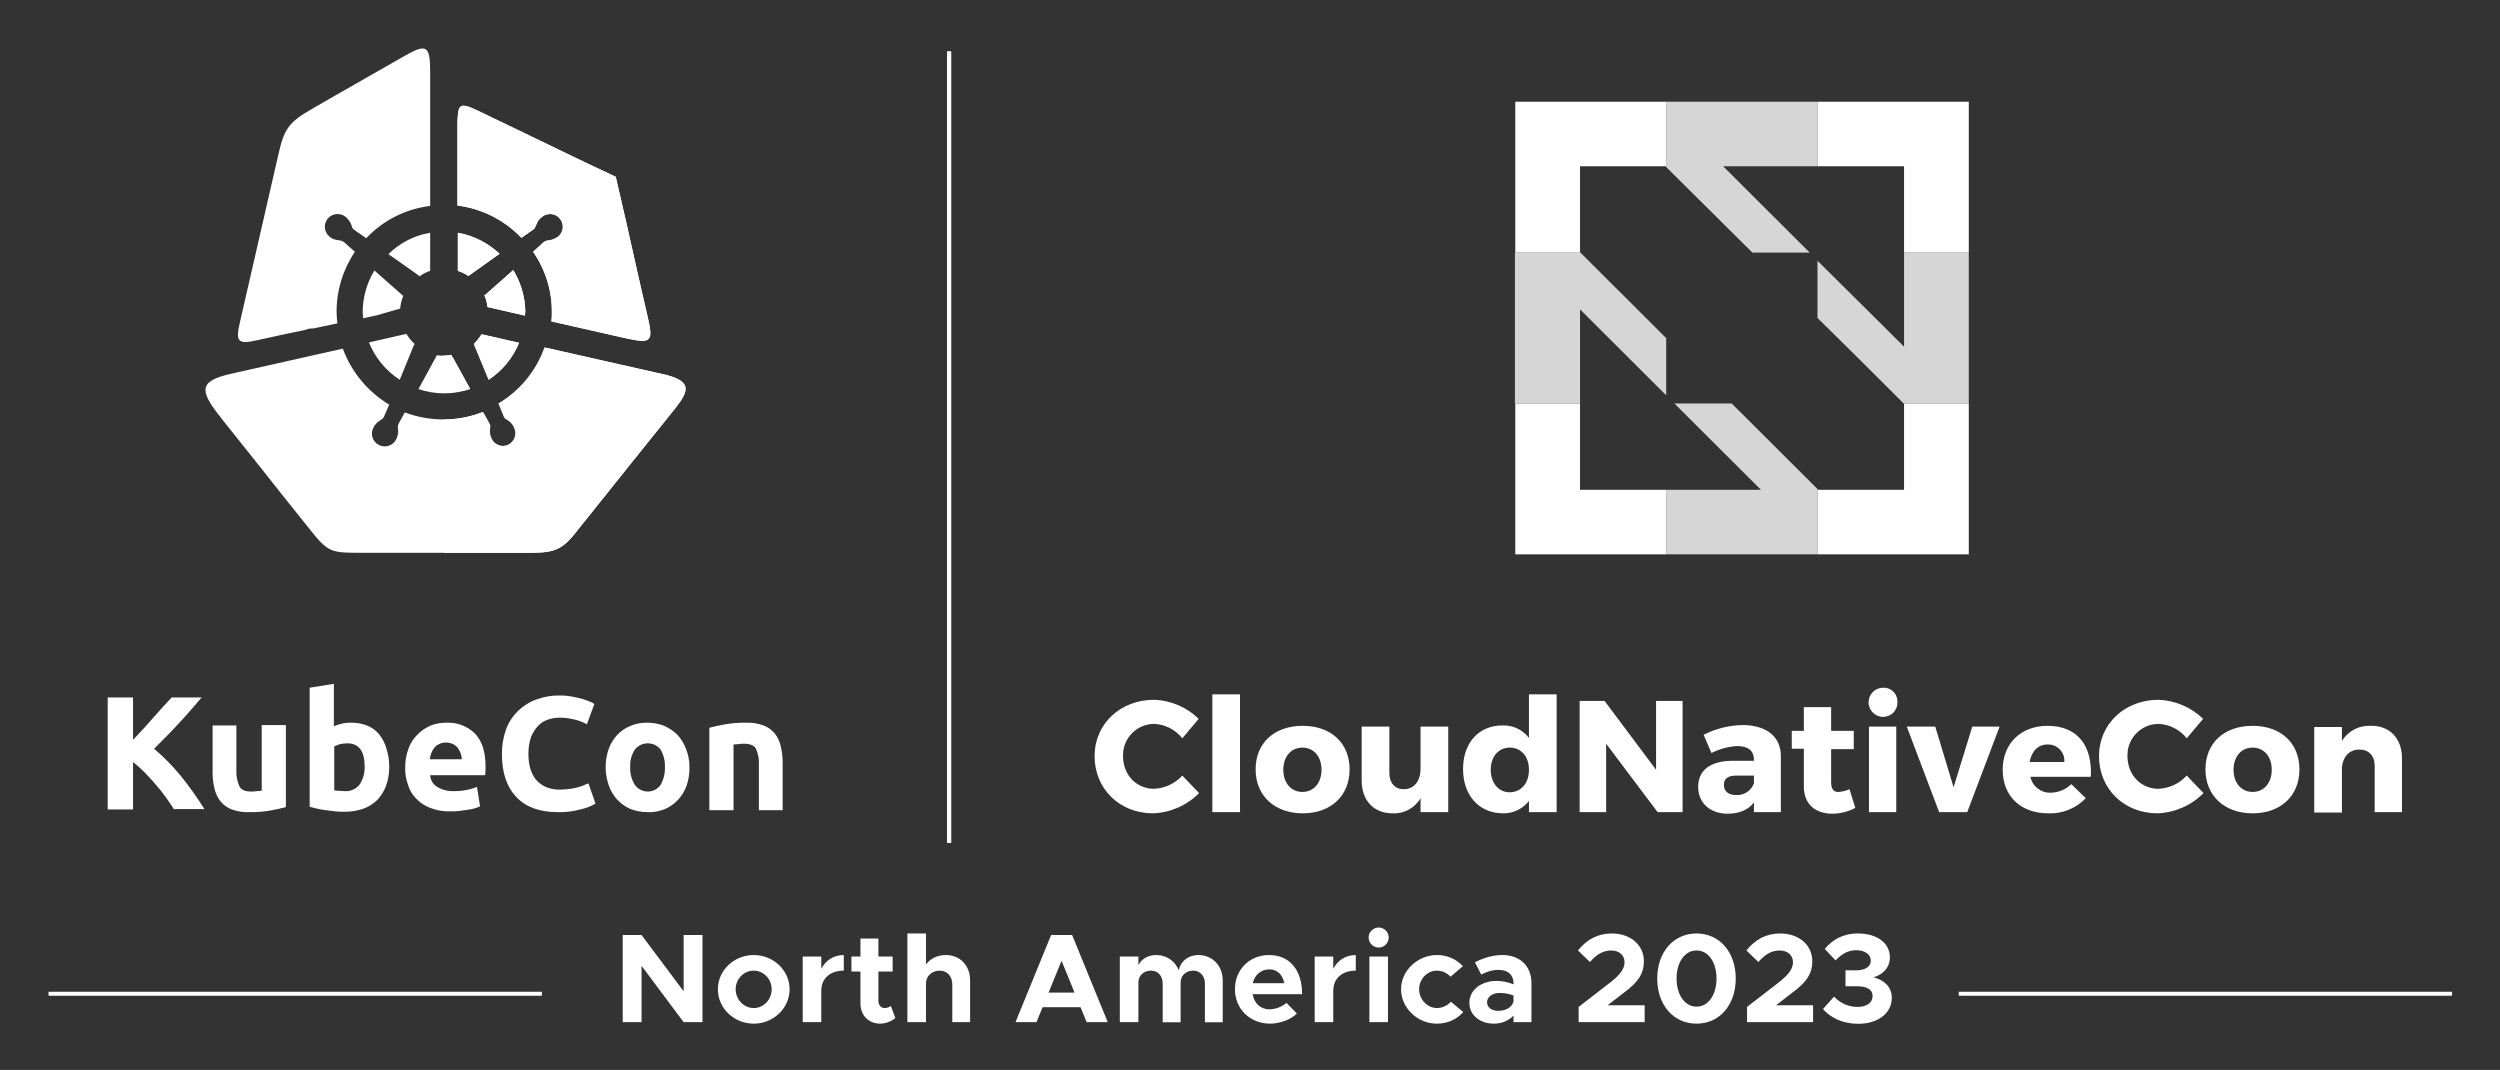 <svg xmlns="http://www.w3.org/2000/svg" width="243" height="104" viewBox="0 0 243 104" fill="none"><rect x="0" y="0" width="243" height="104" fill="#333333" stroke="none"/><path d="M68.948 70.739C69.365 70.626 69.858 70.513 70.502 70.399C71.153 70.291 71.813 70.24 72.473 70.248C73.066 70.222 73.658 70.312 74.216 70.513C74.645 70.678 75.024 70.951 75.316 71.306C75.594 71.662 75.788 72.075 75.884 72.516C76.008 73.023 76.071 73.543 76.073 74.065V78.752H73.762V74.33C73.8 73.784 73.696 73.237 73.458 72.743C73.269 72.44 72.89 72.289 72.321 72.289C72.144 72.284 71.966 72.297 71.791 72.327C71.601 72.327 71.45 72.365 71.298 72.365V78.752H68.948L68.948 70.739ZM64.628 74.557C64.653 73.962 64.509 73.372 64.211 72.856C63.666 72.167 62.664 72.049 61.974 72.593C61.875 72.67 61.787 72.758 61.709 72.856C61.381 73.361 61.222 73.956 61.255 74.557C61.227 75.169 61.386 75.775 61.709 76.295C62.202 76.984 63.161 77.144 63.852 76.653C63.991 76.555 64.112 76.434 64.211 76.295C64.508 75.765 64.653 75.164 64.628 74.557ZM67.015 74.557C67.029 75.16 66.939 75.76 66.75 76.333C66.57 76.851 66.286 77.327 65.916 77.732C65.158 78.549 64.076 78.992 62.96 78.941C62.39 78.943 61.825 78.84 61.292 78.639C60.804 78.43 60.365 78.121 60.004 77.732C59.631 77.329 59.347 76.852 59.17 76.333C58.766 75.183 58.766 73.93 59.17 72.78C59.356 72.277 59.64 71.815 60.004 71.42C60.367 71.042 60.806 70.746 61.292 70.55C61.808 70.334 62.364 70.231 62.922 70.248C63.48 70.246 64.032 70.349 64.552 70.55C65.031 70.76 65.468 71.054 65.841 71.42C66.205 71.815 66.488 72.277 66.674 72.78C66.907 73.343 67.023 73.948 67.015 74.557ZM54.243 78.941C52.462 78.941 51.097 78.45 50.188 77.467C49.24 76.484 48.785 75.086 48.785 73.272C48.778 72.447 48.92 71.628 49.202 70.853C49.715 69.508 50.797 68.457 52.159 67.98C52.874 67.717 53.632 67.589 54.395 67.602C54.814 67.599 55.233 67.637 55.645 67.716C56.024 67.791 56.365 67.867 56.631 67.942C56.875 68.018 57.116 68.106 57.351 68.207C57.502 68.258 57.643 68.334 57.768 68.434L57.048 70.399C56.678 70.197 56.283 70.044 55.873 69.946C55.377 69.82 54.868 69.756 54.357 69.757C53.983 69.761 53.612 69.825 53.258 69.946C52.896 70.065 52.57 70.273 52.31 70.55C52.023 70.861 51.792 71.219 51.628 71.609C51.454 72.12 51.364 72.656 51.363 73.196C51.353 73.667 51.404 74.137 51.514 74.595C51.621 75.001 51.801 75.385 52.045 75.728C52.314 76.05 52.65 76.308 53.03 76.484C53.485 76.677 53.977 76.767 54.471 76.749C54.788 76.746 55.104 76.72 55.418 76.673C55.675 76.649 55.929 76.598 56.176 76.522C56.369 76.471 56.559 76.408 56.745 76.333C56.889 76.254 57.041 76.191 57.199 76.144L57.882 78.11C57.425 78.382 56.925 78.574 56.403 78.677C55.7 78.872 54.972 78.961 54.243 78.941ZM44.882 73.763C44.881 73.569 44.842 73.376 44.768 73.196C44.703 73.021 44.613 72.856 44.503 72.705C44.378 72.55 44.223 72.422 44.048 72.327C43.833 72.233 43.601 72.181 43.366 72.176C43.129 72.163 42.893 72.215 42.684 72.327C42.503 72.396 42.346 72.513 42.229 72.667C42.098 72.825 41.995 73.004 41.926 73.196C41.853 73.391 41.802 73.594 41.774 73.801H44.882V73.763ZM39.386 74.632C39.376 73.974 39.491 73.32 39.727 72.705C39.921 72.187 40.233 71.722 40.637 71.344C40.994 70.987 41.419 70.704 41.888 70.513C42.36 70.334 42.861 70.244 43.366 70.248C44.409 70.188 45.428 70.573 46.17 71.306C46.853 72.024 47.194 73.083 47.194 74.481V74.935C47.194 75.086 47.156 75.237 47.156 75.35H41.812C41.836 75.818 42.091 76.243 42.494 76.484C42.974 76.772 43.526 76.917 44.086 76.9C44.505 76.902 44.924 76.864 45.337 76.787C45.688 76.725 46.031 76.623 46.36 76.484L46.663 78.374C46.504 78.45 46.339 78.513 46.17 78.563C45.935 78.635 45.694 78.686 45.45 78.714C45.185 78.752 44.92 78.79 44.617 78.828C44.327 78.858 44.036 78.871 43.745 78.865C43.084 78.883 42.427 78.768 41.812 78.525C41.293 78.332 40.826 78.022 40.447 77.618C40.069 77.241 39.795 76.772 39.652 76.258C39.459 75.738 39.369 75.186 39.386 74.632ZM37.832 74.595C37.834 75.2 37.731 75.8 37.529 76.371C37.343 76.874 37.06 77.337 36.695 77.732C36.311 78.119 35.845 78.416 35.331 78.601C34.746 78.805 34.131 78.908 33.512 78.903C33.208 78.908 32.904 78.895 32.602 78.865L31.693 78.752C31.399 78.72 31.108 78.67 30.821 78.601C30.556 78.525 30.29 78.488 30.101 78.412V66.846L32.451 66.468V70.588C32.721 70.478 33 70.389 33.284 70.324C33.583 70.259 33.889 70.234 34.194 70.248C34.727 70.242 35.256 70.345 35.748 70.55C36.195 70.74 36.586 71.039 36.885 71.42C37.201 71.823 37.433 72.286 37.567 72.78C37.756 73.366 37.846 73.979 37.832 74.595ZM35.445 74.519C35.445 73.007 34.876 72.251 33.777 72.251C33.535 72.258 33.295 72.283 33.057 72.327C32.862 72.389 32.672 72.465 32.489 72.554V76.825C32.637 76.859 32.791 76.872 32.943 76.862C33.133 76.862 33.322 76.9 33.512 76.9C34.069 76.937 34.608 76.696 34.952 76.258C35.294 75.743 35.466 75.135 35.445 74.519ZM27.789 78.45C27.372 78.563 26.879 78.677 26.235 78.79C25.584 78.898 24.924 78.949 24.264 78.941C23.671 78.967 23.079 78.877 22.521 78.677C22.092 78.511 21.713 78.238 21.422 77.883C21.15 77.523 20.957 77.111 20.853 76.673C20.727 76.166 20.664 75.646 20.664 75.124V70.513H22.976V74.821C22.942 75.38 23.046 75.938 23.279 76.447C23.468 76.787 23.847 76.938 24.416 76.938C24.593 76.943 24.771 76.93 24.946 76.9C25.136 76.9 25.288 76.862 25.439 76.862V70.475H27.789V78.45ZM16.949 78.714C16.722 78.374 16.457 77.958 16.154 77.543C15.849 77.109 15.52 76.692 15.168 76.295C14.827 75.88 14.448 75.502 14.069 75.086C13.709 74.725 13.33 74.384 12.932 74.065V78.677H10.469V67.791H12.932V71.911C13.576 71.231 14.221 70.55 14.865 69.794C15.509 69.076 16.116 68.396 16.684 67.791H19.602C18.844 68.661 18.124 69.53 17.366 70.324C16.608 71.155 15.812 71.949 14.979 72.78C15.899 73.561 16.749 74.421 17.518 75.35C18.367 76.398 19.151 77.496 19.868 78.639H16.949L16.949 78.714Z" fill="white"></path><path fill-rule="evenodd" clip-rule="evenodd" d="M36.657 30.638L35.293 30.94C35.293 30.751 35.255 30.562 35.255 30.373C35.251 28.934 35.644 27.522 36.392 26.291L39.045 28.634C39.088 28.681 39.14 28.72 39.197 28.748C39.034 29.146 38.932 29.567 38.894 29.995C38.818 30.033 38.704 30.033 38.628 30.071L36.657 30.638ZM41.812 22.625V26.329C41.442 26.444 41.096 26.623 40.788 26.858C40.675 26.782 40.561 26.669 40.447 26.593L37.757 24.704C38.858 23.607 40.276 22.88 41.812 22.625ZM23.355 31.167C24.643 25.535 25.742 20.773 27.031 15.141C27.599 12.609 27.978 11.928 30.29 10.606C33.474 8.754 35.861 7.431 39.273 5.465C41.395 4.256 41.812 4.331 41.812 6.939V20.017C39.436 20.306 37.237 21.416 35.596 23.154L34.459 22.36C34.319 22.279 34.222 22.141 34.194 21.982C34.088 21.626 33.877 21.309 33.587 21.075C33.053 20.648 32.273 20.733 31.844 21.266C31.416 21.798 31.501 22.575 32.034 23.003C32.206 23.155 32.415 23.259 32.64 23.305C32.792 23.343 32.943 23.343 33.095 23.381C33.218 23.408 33.334 23.459 33.436 23.532L34.497 24.477C33.332 26.195 32.711 28.223 32.716 30.297C32.716 30.675 32.754 31.053 32.792 31.431L30.48 31.923C30.315 31.918 30.149 31.93 29.987 31.96L29.646 32.074C28.13 32.376 26.614 32.716 25.06 33.056C22.976 33.548 22.9 33.132 23.355 31.167ZM44.503 26.329V22.625C46.024 22.898 47.433 23.608 48.558 24.666L45.64 26.745C45.602 26.782 45.564 26.82 45.526 26.82C45.209 26.611 44.864 26.446 44.503 26.329ZM51.022 30.675L47.383 29.844C47.345 29.452 47.243 29.069 47.08 28.71C47.118 28.672 47.156 28.634 47.194 28.634L49.885 26.253C50.649 27.492 51.056 28.918 51.059 30.373C51.026 30.47 51.013 30.573 51.022 30.675ZM46.284 10.681C48.255 11.626 49.657 12.306 51.628 13.251C54.357 14.574 57.086 15.897 59.852 17.182C60.534 20.13 61.217 23.078 61.861 26.026C62.278 27.803 62.467 28.748 62.884 30.486C63.529 33.245 63.453 33.472 60.61 32.83L53.599 31.242C53.63 30.941 53.643 30.638 53.637 30.335C53.652 28.242 53.016 26.195 51.817 24.477L52.803 23.57C52.922 23.47 53.066 23.404 53.22 23.381C53.59 23.353 53.944 23.222 54.243 23.003C54.777 22.575 54.862 21.796 54.432 21.264C54.003 20.732 53.223 20.647 52.689 21.075C52.499 21.215 52.343 21.395 52.234 21.604C52.158 21.756 52.121 21.869 52.045 22.02C52.005 22.143 51.925 22.249 51.817 22.322L50.68 23.116C49.034 21.386 46.838 20.277 44.465 19.979V12.004C44.503 10.152 44.654 9.925 46.284 10.681ZM43.858 34.493C43.621 34.539 43.38 34.564 43.138 34.568C42.91 34.575 42.682 34.562 42.456 34.531L42.342 34.757L40.675 37.819C41.481 38.091 42.325 38.232 43.176 38.235C44.039 38.229 44.896 38.088 45.715 37.819L44.048 34.795C43.971 34.703 43.908 34.602 43.858 34.493ZM46.815 32.49L50.453 33.321C49.854 34.788 48.823 36.04 47.497 36.912L46.057 33.434C46.341 33.146 46.595 32.83 46.815 32.49ZM35.861 33.283L39.5 32.452C39.723 32.811 39.99 33.142 40.296 33.434L40.182 33.661L38.856 36.912C37.507 36.039 36.461 34.771 35.861 33.283ZM65.651 39.671C63.908 41.825 63.112 42.846 61.368 45C59.398 47.457 57.806 49.46 55.835 51.917C54.432 53.693 53.409 53.731 51.097 53.731H35.179C32.147 53.731 31.92 53.731 30.063 51.388C28.206 49.082 26.765 47.268 24.946 44.962C23.506 43.148 23.127 42.694 21.687 40.88C19.451 38.083 19.072 37.063 22.559 36.307L33.322 33.888C34.159 36.162 35.75 38.083 37.832 39.331L37.34 40.465C37.282 40.61 37.174 40.73 37.036 40.805C36.703 40.979 36.437 41.258 36.278 41.599C35.974 42.214 36.228 42.959 36.845 43.262C37.462 43.566 38.209 43.313 38.513 42.698C38.514 42.697 38.514 42.696 38.514 42.694C38.617 42.481 38.681 42.25 38.704 42.014C38.71 41.862 38.697 41.71 38.666 41.561C38.654 41.43 38.681 41.299 38.742 41.183L39.348 40.087C40.547 40.538 41.819 40.768 43.1 40.767C44.398 40.774 45.685 40.53 46.89 40.049L47.497 41.145C47.58 41.281 47.607 41.443 47.573 41.599C47.508 41.958 47.561 42.329 47.724 42.657C48.026 43.273 48.773 43.529 49.391 43.227C50.009 42.925 50.265 42.181 49.962 41.565C49.962 41.564 49.961 41.562 49.96 41.561C49.866 41.343 49.723 41.149 49.543 40.994C49.426 40.893 49.299 40.804 49.164 40.729C49.05 40.665 48.967 40.555 48.937 40.427L48.444 39.217C50.526 37.979 52.108 36.053 52.916 33.775L64.779 36.458C67.167 37.101 67.015 37.932 65.651 39.671Z" fill="white"></path><path fill-rule="evenodd" clip-rule="evenodd" d="M44.503 26.329V22.625C46.025 22.898 47.434 23.608 48.558 24.666L45.64 26.745C45.602 26.782 45.564 26.82 45.526 26.82C45.209 26.611 44.865 26.446 44.503 26.329ZM51.022 30.675L47.383 29.844C47.345 29.452 47.243 29.069 47.08 28.71C47.118 28.672 47.156 28.634 47.194 28.634L49.885 26.253C50.649 27.492 51.056 28.918 51.059 30.373C51.026 30.47 51.013 30.573 51.022 30.675ZM46.284 10.681C48.255 11.626 49.657 12.306 51.628 13.251C54.357 14.574 57.086 15.897 59.852 17.182C60.535 20.13 61.217 23.078 61.861 26.026C62.278 27.803 62.468 28.748 62.884 30.486C63.529 33.245 63.453 33.472 60.61 32.83L53.599 31.242C53.63 30.941 53.643 30.638 53.637 30.335C53.652 28.242 53.016 26.195 51.818 24.477L52.803 23.57C52.922 23.47 53.066 23.404 53.22 23.381C53.59 23.353 53.944 23.222 54.243 23.003C54.777 22.575 54.862 21.796 54.433 21.264C54.004 20.732 53.223 20.647 52.689 21.075C52.499 21.215 52.343 21.396 52.234 21.604C52.159 21.756 52.121 21.869 52.045 22.02C52.005 22.143 51.925 22.249 51.818 22.322L50.681 23.116C49.035 21.386 46.838 20.277 44.465 19.979V12.004C44.503 10.152 44.654 9.925 46.284 10.681ZM46.815 32.49L50.453 33.321C49.854 34.788 48.824 36.04 47.497 36.912L46.057 33.434C46.341 33.146 46.595 32.83 46.815 32.49ZM43.138 38.197V34.568C43.38 34.562 43.621 34.537 43.858 34.493C43.894 34.589 43.946 34.678 44.01 34.757L45.678 37.781C44.858 38.051 44.001 38.191 43.138 38.197ZM65.651 39.671C63.908 41.825 63.112 42.846 61.368 45C59.398 47.457 57.806 49.46 55.835 51.917C54.433 53.693 53.409 53.731 51.097 53.731H43.176V40.767C44.474 40.774 45.761 40.53 46.966 40.049L47.573 41.145C47.656 41.281 47.683 41.443 47.648 41.599C47.584 41.958 47.637 42.33 47.8 42.657C48.105 43.272 48.852 43.524 49.469 43.22C50.084 42.917 50.338 42.175 50.036 41.561C49.942 41.343 49.799 41.149 49.619 40.994C49.502 40.893 49.375 40.804 49.24 40.729C49.125 40.665 49.043 40.555 49.013 40.427L48.52 39.217C50.602 37.979 52.184 36.053 52.992 33.775L64.855 36.458C67.167 37.101 67.016 37.932 65.651 39.671Z" fill="white"></path><path d="M153.579 39.217H147.288V53.882H161.955V47.608H153.579L153.579 39.217ZM185.074 39.255V47.608H176.736L176.66 47.532V53.882H191.365V39.217H185.036L185.074 39.255ZM147.288 24.552H153.617L153.579 24.515V16.162H161.917L161.955 16.237V9.887H147.288V24.552ZM176.66 9.887V16.162H185.074V24.552H191.365V9.887H176.66Z" fill="white"></path><g opacity="0.8"><path d="M175.902 24.552L167.488 16.162H176.66V9.887H161.955V16.237L170.331 24.552H175.902ZM168.322 39.217H162.751L169.724 46.172L171.165 47.608H161.955V53.882H176.66V47.532L172.491 43.375L168.322 39.217ZM185.074 24.552V33.699L183.634 32.263L176.66 25.346V30.902L180.867 35.06L185.036 39.217H191.365V24.552L185.074 24.552ZM161.955 32.867L153.617 24.552H147.25V39.217H153.579V30.071L161.955 38.424L161.955 32.867Z" fill="white"></path></g><path d="M116.513 69.87L114.921 71.76C114.255 70.924 113.261 70.415 112.192 70.361C110.511 70.367 109.153 71.73 109.159 73.407C109.159 73.437 109.159 73.468 109.16 73.498C109.16 75.313 110.449 76.673 112.192 76.673C113.235 76.616 114.214 76.155 114.921 75.388L116.551 77.089C115.365 78.288 113.766 78.991 112.079 79.055C108.819 79.055 106.394 76.673 106.394 73.498C106.394 70.361 108.895 68.018 112.192 68.018C113.813 68.078 115.354 68.738 116.513 69.87ZM117.839 78.941V67.489H120.53V78.941H117.839ZM131.18 74.784C131.18 77.354 129.361 79.055 126.632 79.055C123.903 79.055 122.046 77.354 122.046 74.784C122.046 72.213 123.865 70.55 126.632 70.55C129.361 70.55 131.18 72.213 131.18 74.784ZM124.737 74.821C124.737 76.106 125.495 76.976 126.594 76.976C127.693 76.976 128.451 76.106 128.451 74.821C128.451 73.536 127.693 72.667 126.594 72.667C125.495 72.667 124.737 73.536 124.737 74.821ZM140.769 78.941H138.078V77.58C137.521 78.547 136.465 79.117 135.349 79.055C133.53 79.055 132.355 77.807 132.355 75.88V70.626H135.046V75.124C135.046 76.106 135.577 76.711 136.448 76.711C137.472 76.711 138.078 75.88 138.078 74.746V70.626H140.769L140.769 78.941ZM151.305 78.941H148.614V77.845C148.02 78.621 147.092 79.069 146.113 79.055C143.763 79.055 142.209 77.316 142.209 74.746C142.209 72.213 143.725 70.513 146.037 70.513C147.043 70.472 148.005 70.923 148.614 71.722V67.489H151.305V78.941ZM148.614 74.821C148.614 73.536 147.856 72.667 146.757 72.667C145.658 72.667 144.9 73.536 144.9 74.821C144.9 76.106 145.658 77.013 146.757 77.013C147.894 76.976 148.614 76.106 148.614 74.821ZM161.121 78.941L156.118 72.289V78.941H153.541V68.131H155.967L160.97 74.821V68.131H163.547V78.941H161.121ZM173.098 73.498V78.941H170.483V77.996C169.952 78.714 169.042 79.092 167.943 79.092C166.162 79.092 165.063 77.996 165.063 76.484C165.063 74.897 166.2 73.99 168.284 73.952H170.483V73.839C170.483 73.007 169.952 72.516 168.853 72.516C167.981 72.569 167.13 72.801 166.351 73.196L165.593 71.42C166.791 70.811 168.115 70.487 169.459 70.475C171.771 70.513 173.098 71.646 173.098 73.498ZM170.483 76.144V75.388H168.777C167.981 75.388 167.564 75.653 167.564 76.295C167.564 76.9 167.981 77.278 168.739 77.278C169.509 77.329 170.219 76.867 170.483 76.144ZM180.337 78.525C179.649 78.894 178.881 79.089 178.1 79.092C176.471 79.092 175.334 78.185 175.334 76.447V72.78H174.159V71.042H175.334V68.736H177.987V71.042H180.185V72.818H177.987V76.069C177.987 76.711 178.252 77.013 178.745 76.976C179.098 76.946 179.444 76.856 179.768 76.711L180.337 78.525ZM184.43 68.245C184.46 69.007 183.865 69.65 183.101 69.68C183.077 69.681 183.052 69.681 183.027 69.681C182.243 69.671 181.615 69.028 181.625 68.245C181.635 67.477 182.257 66.856 183.027 66.846C183.762 66.807 184.39 67.369 184.43 68.102C184.432 68.15 184.432 68.197 184.43 68.245ZM181.663 78.941V70.626H184.316V78.941H181.663ZM188.485 78.941L185.339 70.626H188.106L189.887 76.522L191.707 70.626H194.36L191.214 78.941H188.485ZM203.228 75.502H197.354C197.546 76.427 198.377 77.081 199.324 77.051C200.075 77.037 200.793 76.74 201.333 76.22L202.735 77.58C201.794 78.574 200.467 79.112 199.097 79.055C196.368 79.055 194.663 77.354 194.663 74.821C194.663 72.251 196.444 70.55 199.021 70.55C201.94 70.55 203.38 72.478 203.228 75.502ZM200.651 74.065C200.725 73.202 200.084 72.443 199.218 72.369C199.153 72.363 199.087 72.362 199.021 72.365C198.074 72.365 197.467 73.045 197.278 74.065H200.651ZM214.143 69.87L212.552 71.76C211.886 70.924 210.892 70.415 209.823 70.361C208.142 70.367 206.784 71.73 206.789 73.407C206.789 73.437 206.79 73.468 206.791 73.498C206.791 75.313 208.079 76.673 209.823 76.673C210.866 76.616 211.845 76.155 212.552 75.388L214.181 77.089C212.996 78.288 211.396 78.991 209.709 79.055C206.45 79.055 204.024 76.673 204.024 73.498C204.024 70.361 206.525 68.018 209.823 68.018C211.442 68.085 212.98 68.745 214.143 69.87ZM223.505 74.784C223.505 77.354 221.686 79.055 218.957 79.055C216.228 79.055 214.371 77.354 214.371 74.784C214.371 72.213 216.19 70.55 218.957 70.55C221.686 70.55 223.505 72.213 223.505 74.784ZM217.1 74.821C217.1 76.106 217.858 76.976 218.957 76.976C220.056 76.976 220.814 76.106 220.814 74.821C220.814 73.536 220.056 72.667 218.957 72.667C217.858 72.667 217.1 73.536 217.1 74.821ZM233.472 73.687V78.941H230.819V74.443C230.819 73.461 230.251 72.856 229.341 72.856C228.356 72.856 227.75 73.536 227.636 74.557V78.979H224.945V70.664H227.636V72.024C228.225 71.053 229.304 70.487 230.44 70.55C232.26 70.513 233.472 71.76 233.472 73.687Z" fill="white"></path><path d="M92.067 5.012H92.446V81.927H92.067V5.012Z" fill="white"></path><path d="M92.067 5.012H92.446V81.927H92.067V5.012Z" fill="white"></path><path d="M92.067 5.012H92.446V81.927H92.067V5.012Z" fill="white"></path><mask id="mask0_602_857" style="mask-type:luminance" maskUnits="userSpaceOnUse" x="92" y="5" width="1" height="77"><path d="M92.067 5.012H92.446V81.927H92.067V5.012Z" fill="white"></path></mask><g mask="url(#mask0_602_857)"><path d="M92.067 5.012H92.446V81.927H92.067V5.012Z" fill="white"></path></g><path d="M190.395 96.403H238.338V96.781H190.395V96.403Z" fill="white"></path><mask id="mask1_602_857" style="mask-type:luminance" maskUnits="userSpaceOnUse" x="190" y="96" width="49" height="1"><path d="M190.395 96.403H238.338V96.781H190.395V96.403Z" fill="white"></path></mask><g mask="url(#mask1_602_857)"><path d="M190.395 96.403H238.338V96.781H190.395V96.403Z" fill="white"></path></g><path d="M4.722 96.403H52.666V96.781H4.722V96.403Z" fill="white"></path><mask id="mask2_602_857" style="mask-type:luminance" maskUnits="userSpaceOnUse" x="4" y="96" width="49" height="1"><path d="M4.722 96.403H52.666V96.781H4.722V96.403Z" fill="white"></path></mask><g mask="url(#mask2_602_857)"><path d="M4.722 96.403H52.666V96.781H4.722V96.403Z" fill="white"></path></g><path d="M60.528 90.881H62.358L66.45 96.355V90.881H68.28V99.352H66.45L62.358 93.877V99.352H60.528V90.881ZM69.776 96.158C69.776 94.321 71.346 92.829 73.263 92.829C75.179 92.829 76.749 94.321 76.749 96.158C76.749 97.995 75.179 99.499 73.263 99.499C71.346 99.499 69.776 97.995 69.776 96.158ZM75.006 96.158C75.006 95.159 74.227 94.345 73.263 94.345C72.298 94.345 71.507 95.159 71.507 96.158C71.507 97.157 72.298 97.983 73.263 97.983C74.227 97.983 75.006 97.157 75.006 96.158ZM82.016 92.829V94.345C80.681 94.345 79.828 95.11 79.828 96.306V99.352H78.023V92.977H79.828V94.173C80.249 93.347 81.04 92.829 82.016 92.829ZM87.024 98.945C86.653 99.278 86.072 99.499 85.565 99.499C84.427 99.499 83.636 98.698 83.636 97.551V94.432H82.758V92.977H83.636V91.226H85.38V92.977H86.764V94.432H85.38V97.267C85.38 97.687 85.639 97.983 85.973 97.983C86.22 97.983 86.468 97.897 86.591 97.773L87.024 98.945ZM94.294 95.295V99.352H92.563V95.677C92.563 94.888 92.056 94.345 91.339 94.345C90.585 94.345 90.004 94.888 90.004 95.579V99.352H88.198V90.733H90.004V93.754C90.399 93.186 91.104 92.829 91.932 92.829C93.317 92.829 94.294 93.84 94.294 95.295ZM105.026 97.897H101.341L100.748 99.352H98.707L102.17 90.881H104.21L107.672 99.352H105.619L105.026 97.897ZM104.445 96.478L103.183 93.383L101.922 96.478H104.445ZM118.849 95.295V99.364H117.118V95.603C117.118 94.863 116.648 94.345 115.98 94.345C115.263 94.345 114.756 94.826 114.756 95.504V99.364H113.013V95.603C113.013 94.863 112.555 94.345 111.888 94.345C111.158 94.345 110.651 94.826 110.651 95.504V99.352H108.846V92.977H110.651V93.815C110.96 93.211 111.591 92.829 112.382 92.829C113.384 92.829 114.225 93.408 114.571 94.308C114.756 93.421 115.51 92.829 116.487 92.829C117.823 92.829 118.849 93.852 118.849 95.295ZM125.043 97.477L126.057 98.513C125.488 99.105 124.388 99.499 123.448 99.499C121.544 99.499 120.036 98.106 120.036 96.145C120.036 94.222 121.482 92.829 123.349 92.829C125.352 92.829 126.564 94.272 126.564 96.639H121.754C121.915 97.502 122.508 98.106 123.386 98.106C123.98 98.106 124.635 97.847 125.043 97.477ZM121.767 95.566H124.833C124.684 94.777 124.178 94.222 123.374 94.222C122.57 94.222 121.964 94.752 121.767 95.566ZM131.781 92.829V94.345C130.446 94.345 129.593 95.11 129.593 96.306V99.352H127.787V92.977H129.593V94.173C130.013 93.347 130.805 92.829 131.781 92.829ZM133.03 91.115C133.03 90.609 133.462 90.153 134.019 90.153C134.551 90.153 134.983 90.609 134.983 91.115C134.983 91.657 134.551 92.101 134.019 92.101C133.462 92.101 133.03 91.657 133.03 91.115ZM133.104 92.977H134.909V99.352H133.104V92.977ZM136.182 96.158C136.182 94.345 137.79 92.829 139.682 92.829C140.708 92.829 141.574 93.248 142.192 93.914L140.992 94.937C140.671 94.58 140.164 94.345 139.669 94.345C138.73 94.345 137.938 95.171 137.938 96.145C137.938 97.144 138.73 97.983 139.682 97.983C140.176 97.983 140.696 97.736 141.03 97.367L142.229 98.377C141.598 99.068 140.733 99.499 139.657 99.499C137.778 99.499 136.182 97.97 136.182 96.158ZM148.856 95.541V99.352H147.112V98.71C146.655 99.216 145.925 99.499 145.221 99.499C143.861 99.499 142.822 98.686 142.822 97.465C142.822 96.207 143.997 95.344 145.468 95.344C145.987 95.344 146.568 95.455 147.112 95.677V95.541C147.112 94.863 146.68 94.272 145.629 94.272C145.035 94.272 144.479 94.469 143.972 94.728L143.366 93.531C144.269 93.075 145.147 92.829 146.037 92.829C147.706 92.829 148.856 93.877 148.856 95.541ZM147.112 97.342V96.762C146.705 96.602 146.222 96.516 145.728 96.516C145.072 96.516 144.541 96.898 144.541 97.416C144.541 97.933 145.011 98.254 145.629 98.254C146.321 98.254 146.977 97.933 147.112 97.342ZM153.443 97.872L156.571 95.455C157.585 94.654 157.906 94.099 157.906 93.507C157.906 92.804 157.313 92.385 156.62 92.385C155.792 92.385 155.161 92.804 154.543 93.507L153.381 92.385C154.222 91.325 155.298 90.733 156.67 90.733C158.475 90.733 159.786 91.843 159.786 93.433C159.786 94.567 159.291 95.443 157.807 96.516L156.262 97.712H159.86V99.352H153.443V97.872ZM161.084 95.11C161.084 92.545 162.666 90.733 164.904 90.733C167.142 90.733 168.713 92.545 168.713 95.11C168.713 97.687 167.142 99.499 164.904 99.499C162.666 99.499 161.084 97.687 161.084 95.11ZM166.846 95.11C166.846 93.519 166.042 92.385 164.904 92.385C163.767 92.385 162.963 93.519 162.963 95.11C162.963 96.701 163.767 97.847 164.904 97.847C166.042 97.847 166.846 96.701 166.846 95.11ZM169.813 97.872L172.941 95.455C173.955 94.654 174.276 94.099 174.276 93.507C174.276 92.804 173.683 92.385 172.99 92.385C172.162 92.385 171.531 92.804 170.913 93.507L169.751 92.385C170.592 91.325 171.668 90.733 173.04 90.733C174.845 90.733 176.156 91.843 176.156 93.433C176.156 94.567 175.661 95.443 174.177 96.516L172.632 97.712H176.23V99.352H169.813V97.872ZM177.194 98.081L178.27 96.873C178.876 97.514 179.679 97.872 180.533 97.872C181.46 97.872 182.016 97.44 182.016 96.836C182.016 96.183 181.497 95.85 180.359 95.862H179.383V94.308L180.359 94.321C181.287 94.321 181.843 93.975 181.843 93.371C181.843 92.755 181.25 92.36 180.409 92.36C179.618 92.36 178.987 92.755 178.418 93.347L177.367 92.237C178.072 91.386 179.086 90.733 180.594 90.733C182.498 90.733 183.698 91.707 183.698 93.05C183.698 94.025 183.042 94.728 182.103 94.999C183.03 95.209 183.883 95.862 183.883 96.984C183.883 98.451 182.597 99.512 180.607 99.512C179.086 99.512 177.911 98.907 177.194 98.081Z" fill="white"></path></svg>